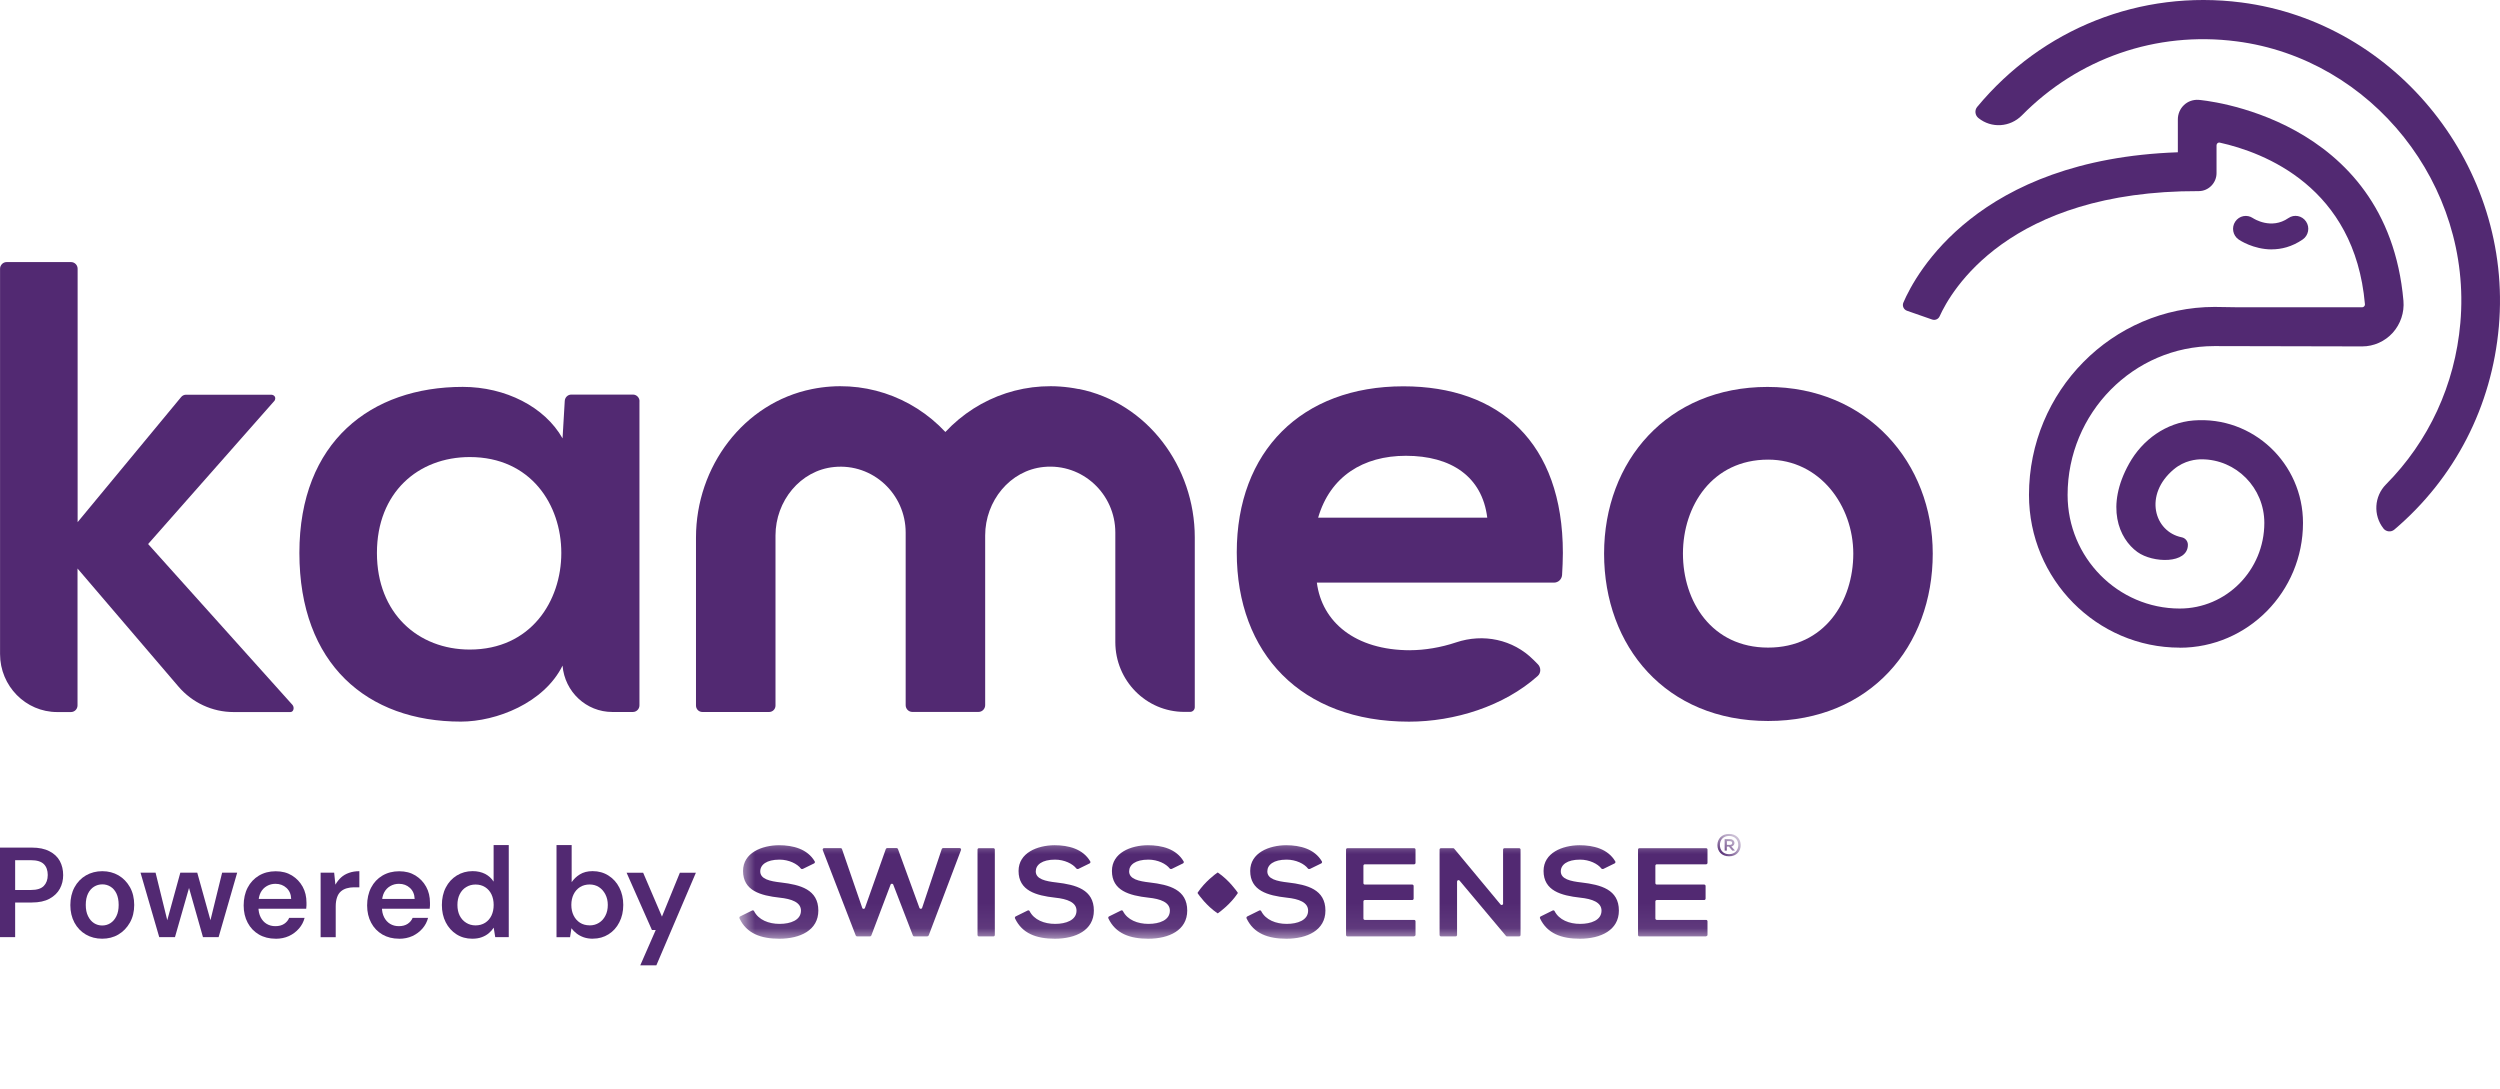 <svg width="101" height="44" viewBox="0 0 101 44" fill="none" xmlns="http://www.w3.org/2000/svg">
<path d="M3.136 21.094L7.318 16.041C7.368 15.979 7.442 15.946 7.52 15.946H10.964C11.097 15.957 11.162 16.069 11.092 16.188L5.984 21.979L11.818 28.48C11.905 28.59 11.857 28.767 11.733 28.767H9.436C8.58 28.767 7.767 28.39 7.207 27.734L3.132 22.968V28.498C3.132 28.648 3.012 28.767 2.866 28.767H2.31C1.037 28.767 0.002 27.716 0.002 26.423V10.857C0.002 10.709 0.122 10.588 0.268 10.588H2.87C3.016 10.588 3.136 10.709 3.136 10.857V21.094Z" fill="#522972"></path>
<path d="M25.834 16.212V28.495C25.834 28.643 25.715 28.764 25.569 28.764H24.736C23.688 28.764 22.814 27.95 22.727 26.891C21.982 28.398 20.057 29.153 18.619 29.153C14.845 29.153 12.095 26.838 12.095 22.338C12.095 17.839 14.997 15.63 18.695 15.63C20.417 15.63 22.008 16.435 22.727 17.711L22.816 16.195C22.825 16.053 22.94 15.941 23.082 15.941H25.571C25.717 15.941 25.837 16.062 25.837 16.21M15.228 22.34C15.228 24.785 16.897 26.242 18.979 26.242C21.443 26.242 22.677 24.291 22.677 22.34C22.677 20.39 21.445 18.465 18.979 18.465C16.897 18.465 15.228 19.895 15.228 22.34Z" fill="#522972"></path>
<path d="M56.975 26.268C57.553 26.268 58.215 26.158 58.825 25.953C59.922 25.584 61.125 25.831 61.946 26.652L62.129 26.835C62.26 26.966 62.262 27.186 62.123 27.31C60.758 28.532 58.762 29.155 56.925 29.155C52.56 29.155 49.965 26.398 49.965 22.316C49.965 18.233 52.584 15.607 56.694 15.607C60.573 15.607 63.14 17.872 63.14 22.342C63.14 22.634 63.125 22.925 63.108 23.227C63.097 23.402 62.955 23.538 62.781 23.538H53.201C53.406 25.125 54.742 26.27 56.975 26.27M56.797 18.414C55.075 18.414 53.739 19.246 53.253 20.913H60.085C59.88 19.249 58.621 18.414 56.799 18.414" fill="#522972"></path>
<path d="M78.083 22.367C78.083 26.112 75.566 29.128 71.432 29.128C67.298 29.128 64.805 26.112 64.805 22.367C64.805 18.622 67.374 15.632 71.406 15.632C75.438 15.632 78.083 18.699 78.083 22.367ZM67.991 22.367C67.991 24.291 69.146 26.163 71.432 26.163C73.718 26.163 74.873 24.289 74.873 22.367C74.873 20.445 73.537 18.569 71.432 18.569C69.172 18.569 67.991 20.44 67.991 22.367Z" fill="#522972"></path>
<path d="M43.577 15.718C41.566 15.314 39.557 15.994 38.193 17.452C36.828 15.994 34.819 15.314 32.808 15.718C30.038 16.274 28.118 18.858 28.118 21.716V28.506C28.118 28.647 28.232 28.764 28.373 28.764H31.075C31.215 28.764 31.33 28.649 31.33 28.506V21.634C31.33 20.244 32.331 19.001 33.697 18.867C35.264 18.712 36.589 19.959 36.589 21.515V28.488C36.589 28.64 36.709 28.762 36.859 28.762H39.531C39.679 28.762 39.801 28.64 39.801 28.488V21.632C39.801 20.244 40.801 18.999 42.167 18.865C43.734 18.71 45.059 19.959 45.059 21.513V25.939C45.059 27.497 46.306 28.76 47.844 28.76H48.082C48.187 28.76 48.269 28.674 48.269 28.568V21.711C48.269 18.851 46.349 16.267 43.58 15.713" fill="#522972"></path>
<path d="M88.064 26.165C84.704 26.165 81.971 23.398 81.971 19.995C81.971 15.807 85.335 12.4 89.472 12.4L90.343 12.413H95.432C95.471 12.413 95.499 12.393 95.514 12.375C95.53 12.358 95.547 12.329 95.543 12.289C95.129 7.549 91.468 6.159 89.679 5.762C89.611 5.746 89.548 5.799 89.548 5.872V6.995C89.548 7.392 89.223 7.721 88.831 7.721C81.114 7.699 78.809 11.784 78.362 12.777C78.31 12.894 78.179 12.951 78.059 12.909L77.041 12.554C76.906 12.505 76.839 12.353 76.898 12.221C77.392 11.069 79.885 6.435 87.985 6.152V4.822C87.985 4.603 88.075 4.393 88.234 4.243C88.393 4.093 88.602 4.021 88.82 4.034C88.896 4.038 96.443 4.658 97.099 12.152C97.14 12.625 96.981 13.095 96.665 13.446C96.349 13.794 95.9 13.995 95.432 13.995L89.459 13.982C86.196 13.982 83.531 16.681 83.531 19.997C83.531 22.526 85.564 24.585 88.062 24.585C89.947 24.585 91.479 23.034 91.479 21.125C91.479 19.708 90.343 18.556 88.944 18.556C88.733 18.556 88.256 18.596 87.82 18.962C86.599 19.986 87.026 21.48 88.138 21.706C88.284 21.734 88.391 21.86 88.391 22.012C88.391 22.789 86.976 22.754 86.351 22.301C85.597 21.758 85.054 20.454 86.017 18.729C86.558 17.758 87.517 17.076 88.615 16.987C91.023 16.798 93.041 18.726 93.041 21.125C93.041 23.906 90.807 26.168 88.062 26.168" fill="#522972"></path>
<path d="M96.291 21.35C95.872 20.818 95.916 20.052 96.393 19.571C98.121 17.828 99.178 15.553 99.398 13.05C99.888 7.478 95.829 2.374 90.352 1.67C87.101 1.251 83.95 2.361 81.686 4.66C81.208 5.144 80.452 5.194 79.925 4.766C79.79 4.656 79.766 4.453 79.879 4.318C82.509 1.149 86.475 -0.424 90.548 0.099C96.849 0.909 101.516 6.781 100.954 13.189C100.671 16.42 99.174 19.322 96.731 21.396C96.598 21.509 96.397 21.487 96.288 21.348" fill="#522972"></path>
<path d="M91.779 10.076C91.036 10.076 90.476 9.701 90.441 9.676C90.206 9.515 90.145 9.189 90.304 8.953C90.463 8.714 90.781 8.652 91.017 8.811C91.056 8.838 91.762 9.288 92.451 8.811C92.686 8.648 93.006 8.712 93.165 8.95C93.327 9.189 93.263 9.513 93.03 9.674C92.594 9.974 92.161 10.074 91.777 10.074" fill="#522972"></path>
<mask id="mask0_1135_4239" style="mask-type:luminance" maskUnits="userSpaceOnUse" x="29" y="33" width="42" height="5">
<path d="M70.325 33.69H29.86V37.92H70.325V33.69Z" fill="white"></path>
</mask>
<g mask="url(#mask0_1135_4239)">
<path d="M32.424 35.105C32.401 35.115 32.372 35.109 32.355 35.089C32.209 34.899 31.873 34.729 31.492 34.729C30.966 34.729 30.714 34.939 30.714 35.204C30.714 35.515 31.099 35.601 31.551 35.652C32.333 35.744 33.061 35.936 33.061 36.788C33.061 37.583 32.322 37.925 31.485 37.925C30.74 37.925 30.162 37.713 29.875 37.102C29.862 37.073 29.875 37.038 29.901 37.024L30.387 36.784C30.415 36.771 30.448 36.779 30.463 36.808C30.644 37.166 31.06 37.325 31.496 37.325C31.932 37.325 32.359 37.177 32.359 36.79C32.359 36.455 31.989 36.316 31.492 36.265C30.725 36.179 30.019 35.985 30.019 35.186C30.019 34.453 30.779 34.151 31.47 34.147C32.034 34.147 32.618 34.295 32.915 34.8C32.932 34.829 32.919 34.866 32.889 34.882L32.424 35.109V35.105Z" fill="#522972"></path>
<path d="M37.456 37.83H36.933C36.909 37.83 36.89 37.817 36.881 37.795L36.088 35.74C36.07 35.69 35.996 35.69 35.979 35.74L35.201 37.795C35.192 37.817 35.17 37.83 35.148 37.83H34.626C34.602 37.83 34.58 37.815 34.571 37.792L33.239 34.343C33.224 34.306 33.253 34.264 33.294 34.264H33.963C33.987 34.264 34.009 34.279 34.017 34.304L34.835 36.68C34.852 36.731 34.924 36.733 34.944 36.68L35.787 34.301C35.796 34.277 35.818 34.262 35.842 34.262H36.223C36.247 34.262 36.269 34.277 36.277 34.299L37.145 36.678C37.164 36.729 37.236 36.729 37.254 36.678L38.047 34.301C38.056 34.277 38.077 34.262 38.101 34.262H38.77C38.812 34.262 38.838 34.304 38.825 34.341L37.52 37.79C37.511 37.812 37.489 37.828 37.465 37.828" fill="#522972"></path>
<path d="M39.492 37.773V34.324C39.492 34.291 39.518 34.267 39.548 34.267H40.135C40.167 34.267 40.191 34.293 40.191 34.324V37.773C40.191 37.806 40.165 37.831 40.135 37.831H39.548C39.516 37.831 39.492 37.804 39.492 37.773Z" fill="#522972"></path>
<path d="M43.556 35.105C43.532 35.115 43.504 35.109 43.486 35.089C43.34 34.899 43.005 34.729 42.623 34.729C42.098 34.729 41.845 34.939 41.845 35.204C41.845 35.515 42.231 35.601 42.682 35.652C43.465 35.744 44.192 35.936 44.192 36.788C44.192 37.583 43.454 37.925 42.617 37.925C41.871 37.925 41.294 37.713 41.006 37.102C40.993 37.073 41.006 37.038 41.032 37.024L41.519 36.784C41.547 36.771 41.58 36.779 41.595 36.808C41.776 37.166 42.192 37.325 42.628 37.325C43.063 37.325 43.491 37.177 43.491 36.79C43.491 36.455 43.12 36.316 42.623 36.265C41.856 36.179 41.15 35.985 41.15 35.186C41.15 34.453 41.911 34.151 42.602 34.147C43.166 34.147 43.75 34.295 44.046 34.8C44.064 34.829 44.051 34.866 44.02 34.882L43.556 35.109V35.105Z" fill="#522972"></path>
<path d="M47.328 35.105C47.304 35.115 47.276 35.109 47.258 35.089C47.112 34.899 46.777 34.729 46.395 34.729C45.87 34.729 45.617 34.939 45.617 35.204C45.617 35.515 46.003 35.601 46.454 35.652C47.236 35.744 47.964 35.936 47.964 36.788C47.964 37.583 47.226 37.925 46.389 37.925C45.644 37.925 45.066 37.713 44.778 37.102C44.765 37.073 44.778 37.038 44.804 37.024L45.29 36.784C45.319 36.771 45.352 36.779 45.367 36.808C45.548 37.166 45.964 37.325 46.4 37.325C46.836 37.325 47.263 37.177 47.263 36.79C47.263 36.455 46.892 36.316 46.395 36.265C45.628 36.179 44.922 35.985 44.922 35.186C44.922 34.453 45.683 34.151 46.373 34.147C46.938 34.147 47.522 34.295 47.818 34.8C47.836 34.829 47.823 34.866 47.792 34.882L47.328 35.109V35.105Z" fill="#522972"></path>
<path d="M52.911 35.105C52.887 35.115 52.859 35.109 52.842 35.089C52.696 34.899 52.36 34.729 51.978 34.729C51.453 34.729 51.2 34.939 51.2 35.204C51.2 35.515 51.586 35.601 52.037 35.652C52.82 35.744 53.547 35.936 53.547 36.788C53.547 37.583 52.809 37.925 51.972 37.925C51.227 37.925 50.649 37.713 50.361 37.102C50.349 37.073 50.361 37.038 50.39 37.024L50.876 36.784C50.904 36.771 50.937 36.779 50.952 36.808C51.133 37.166 51.549 37.325 51.985 37.325C52.421 37.325 52.848 37.177 52.848 36.79C52.848 36.455 52.477 36.316 51.981 36.265C51.214 36.179 50.508 35.985 50.508 35.186C50.508 34.453 51.268 34.151 51.959 34.147C52.523 34.147 53.107 34.295 53.404 34.8C53.421 34.829 53.408 34.866 53.378 34.882L52.913 35.109L52.911 35.105Z" fill="#522972"></path>
<path d="M57.13 37.831H54.437C54.404 37.831 54.38 37.804 54.38 37.773V34.324C54.38 34.291 54.406 34.267 54.437 34.267H57.13C57.163 34.267 57.187 34.293 57.187 34.324V34.86C57.187 34.893 57.161 34.918 57.13 34.918H55.139C55.106 34.918 55.082 34.944 55.082 34.975V35.679C55.082 35.712 55.108 35.736 55.139 35.736H57.054C57.087 35.736 57.111 35.763 57.111 35.794V36.303C57.111 36.337 57.084 36.361 57.054 36.361H55.139C55.106 36.361 55.082 36.387 55.082 36.418V37.107C55.082 37.14 55.108 37.164 55.139 37.164H57.13C57.163 37.164 57.187 37.191 57.187 37.221V37.767C57.187 37.8 57.161 37.824 57.13 37.824" fill="#522972"></path>
<path d="M60.724 36.504V34.324C60.724 34.291 60.75 34.267 60.78 34.267H61.373C61.406 34.267 61.43 34.293 61.43 34.324V37.773C61.43 37.806 61.404 37.831 61.373 37.831H60.885C60.867 37.831 60.852 37.824 60.841 37.811L58.967 35.577C58.932 35.535 58.865 35.562 58.865 35.615V37.773C58.865 37.806 58.839 37.831 58.808 37.831H58.215C58.185 37.831 58.159 37.804 58.159 37.773V34.324C58.159 34.291 58.185 34.267 58.215 34.267H58.706C58.723 34.267 58.738 34.273 58.749 34.286L60.623 36.542C60.658 36.584 60.726 36.559 60.726 36.504" fill="#522972"></path>
<path d="M64.766 35.105C64.742 35.115 64.714 35.109 64.697 35.089C64.55 34.899 64.215 34.729 63.834 34.729C63.308 34.729 63.056 34.939 63.056 35.204C63.056 35.515 63.441 35.601 63.892 35.652C64.675 35.744 65.403 35.936 65.403 36.788C65.403 37.583 64.664 37.925 63.827 37.925C63.082 37.925 62.504 37.713 62.217 37.102C62.203 37.073 62.217 37.038 62.243 37.024L62.729 36.784C62.757 36.771 62.79 36.779 62.805 36.808C62.986 37.166 63.402 37.325 63.838 37.325C64.274 37.325 64.701 37.177 64.701 36.79C64.701 36.455 64.33 36.316 63.834 36.265C63.066 36.179 62.36 35.985 62.36 35.186C62.36 34.453 63.121 34.151 63.812 34.147C64.376 34.147 64.96 34.295 65.257 34.8C65.274 34.829 65.261 34.866 65.23 34.882L64.766 35.109V35.105Z" fill="#522972"></path>
<path d="M68.926 37.831H66.232C66.2 37.831 66.176 37.804 66.176 37.773V34.324C66.176 34.291 66.202 34.267 66.232 34.267H68.926C68.959 34.267 68.983 34.293 68.983 34.324V34.86C68.983 34.893 68.956 34.918 68.926 34.918H66.934C66.901 34.918 66.877 34.944 66.877 34.975V35.679C66.877 35.712 66.904 35.736 66.934 35.736H68.85C68.882 35.736 68.906 35.763 68.906 35.794V36.303C68.906 36.337 68.88 36.361 68.85 36.361H66.934C66.901 36.361 66.877 36.387 66.877 36.418V37.107C66.877 37.14 66.904 37.164 66.934 37.164H68.926C68.959 37.164 68.983 37.191 68.983 37.221V37.767C68.983 37.8 68.956 37.824 68.926 37.824" fill="#522972"></path>
<path d="M70.325 34.142C70.325 34.387 70.157 34.595 69.854 34.595C69.551 34.595 69.383 34.387 69.383 34.142C69.383 33.897 69.553 33.69 69.854 33.69C70.155 33.69 70.325 33.895 70.325 34.142ZM69.484 34.14C69.484 34.345 69.619 34.509 69.854 34.509C70.09 34.509 70.227 34.345 70.227 34.14C70.227 33.935 70.092 33.772 69.854 33.772C69.617 33.772 69.484 33.935 69.484 34.142V34.14ZM69.946 34.195C70.131 34.167 70.111 33.902 69.9 33.902H69.676V34.365H69.765V34.204H69.85L69.985 34.365H70.083V34.348L69.944 34.193L69.946 34.195ZM69.9 33.983C70.011 33.983 70.009 34.133 69.898 34.133H69.767V33.983H69.902H69.9Z" fill="#522972"></path>
<path d="M48.385 36.087C48.437 36.164 48.742 36.594 49.183 36.894C49.191 36.899 49.2 36.899 49.207 36.894C49.283 36.841 49.708 36.532 50.004 36.087C50.009 36.08 50.009 36.069 50.004 36.062C49.952 35.985 49.647 35.555 49.207 35.255C49.2 35.25 49.189 35.25 49.183 35.255C49.106 35.308 48.681 35.617 48.385 36.062C48.381 36.069 48.381 36.08 48.385 36.087Z" fill="#522972"></path>
</g>
<path d="M0 37.86V34.243H1.286C1.571 34.243 1.809 34.291 1.998 34.391C2.188 34.488 2.327 34.62 2.417 34.785C2.506 34.951 2.552 35.141 2.552 35.355C2.552 35.556 2.508 35.737 2.419 35.902C2.33 36.068 2.192 36.202 2.005 36.306C1.817 36.41 1.578 36.461 1.286 36.461H0.612V37.86H0ZM0.612 35.955H1.255C1.493 35.955 1.665 35.9 1.77 35.792C1.874 35.684 1.929 35.536 1.929 35.35C1.929 35.165 1.876 35.013 1.77 34.909C1.663 34.805 1.493 34.752 1.255 34.752H0.612V35.957V35.955Z" fill="#522972"></path>
<path d="M4.128 37.924C3.883 37.924 3.661 37.867 3.467 37.754C3.271 37.639 3.119 37.48 3.007 37.273C2.896 37.065 2.842 36.829 2.842 36.565C2.842 36.3 2.898 36.053 3.01 35.847C3.121 35.642 3.275 35.481 3.472 35.366C3.668 35.254 3.888 35.196 4.132 35.196C4.376 35.196 4.596 35.254 4.79 35.366C4.984 35.481 5.136 35.64 5.252 35.845C5.365 36.05 5.422 36.289 5.422 36.56C5.422 36.831 5.365 37.065 5.248 37.273C5.13 37.48 4.977 37.639 4.783 37.754C4.59 37.869 4.369 37.924 4.125 37.924H4.128ZM4.128 37.39C4.25 37.39 4.361 37.359 4.461 37.295C4.561 37.231 4.642 37.138 4.703 37.012C4.764 36.889 4.794 36.737 4.794 36.558C4.794 36.379 4.764 36.222 4.705 36.099C4.646 35.975 4.566 35.883 4.465 35.821C4.365 35.759 4.256 35.728 4.136 35.728C4.016 35.728 3.901 35.759 3.801 35.821C3.7 35.883 3.618 35.975 3.557 36.099C3.496 36.222 3.465 36.377 3.465 36.558C3.465 36.739 3.496 36.889 3.557 37.012C3.618 37.136 3.698 37.231 3.798 37.295C3.899 37.359 4.008 37.39 4.128 37.39Z" fill="#522972"></path>
<path d="M6.433 37.86L5.677 35.256H6.285L6.81 37.39H6.699L7.285 35.256H7.969L8.562 37.39L8.449 37.395L8.974 35.256H9.582L8.832 37.86H8.2L7.573 35.649H7.701L7.069 37.86H6.437H6.433Z" fill="#522972"></path>
<path d="M11.134 37.924C10.879 37.924 10.654 37.867 10.46 37.754C10.266 37.64 10.114 37.483 10.007 37.28C9.898 37.077 9.844 36.843 9.844 36.578C9.844 36.313 9.898 36.066 10.005 35.861C10.111 35.656 10.264 35.492 10.458 35.376C10.654 35.259 10.881 35.199 11.138 35.199C11.395 35.199 11.609 35.256 11.794 35.369C11.979 35.484 12.123 35.634 12.228 35.824C12.332 36.013 12.382 36.227 12.382 36.47V36.58C12.382 36.62 12.378 36.664 12.371 36.713H10.279V36.316H11.763C11.757 36.13 11.694 35.982 11.574 35.872C11.454 35.762 11.308 35.706 11.129 35.706C11.003 35.706 10.887 35.735 10.783 35.795C10.678 35.854 10.593 35.94 10.532 36.055C10.471 36.17 10.441 36.316 10.441 36.492V36.642C10.441 36.803 10.471 36.942 10.53 37.057C10.589 37.172 10.669 37.262 10.772 37.324C10.874 37.386 10.992 37.417 11.125 37.417C11.267 37.417 11.386 37.386 11.48 37.324C11.574 37.262 11.641 37.181 11.683 37.081H12.306C12.265 37.24 12.191 37.384 12.079 37.512C11.968 37.64 11.833 37.743 11.674 37.816C11.515 37.889 11.334 37.926 11.134 37.926V37.924Z" fill="#522972"></path>
<path d="M12.953 37.86V35.256H13.5L13.55 35.741C13.616 35.627 13.692 35.529 13.779 35.45C13.869 35.368 13.975 35.307 14.1 35.263C14.226 35.218 14.366 35.196 14.518 35.196V35.847H14.298C14.195 35.847 14.1 35.861 14.008 35.887C13.917 35.913 13.838 35.955 13.771 36.013C13.703 36.072 13.653 36.15 13.618 36.251C13.583 36.35 13.563 36.474 13.563 36.617V37.862H12.951L12.953 37.86Z" fill="#522972"></path>
<path d="M16.122 37.924C15.867 37.924 15.643 37.867 15.448 37.754C15.255 37.64 15.102 37.483 14.995 37.28C14.886 37.077 14.832 36.843 14.832 36.578C14.832 36.313 14.886 36.066 14.993 35.861C15.1 35.654 15.252 35.492 15.446 35.376C15.643 35.259 15.869 35.199 16.126 35.199C16.383 35.199 16.597 35.256 16.782 35.369C16.967 35.484 17.111 35.634 17.216 35.824C17.32 36.013 17.371 36.227 17.371 36.47V36.58C17.371 36.62 17.366 36.664 17.36 36.713H15.268V36.316H16.752C16.745 36.13 16.682 35.982 16.562 35.872C16.442 35.762 16.296 35.706 16.117 35.706C15.991 35.706 15.876 35.735 15.771 35.795C15.666 35.854 15.581 35.94 15.52 36.055C15.459 36.17 15.429 36.316 15.429 36.492V36.642C15.429 36.803 15.459 36.942 15.518 37.057C15.577 37.172 15.658 37.262 15.76 37.324C15.863 37.386 15.98 37.417 16.113 37.417C16.255 37.417 16.375 37.386 16.468 37.324C16.562 37.262 16.63 37.181 16.671 37.081H17.294C17.253 37.24 17.179 37.384 17.068 37.512C16.956 37.64 16.821 37.743 16.662 37.816C16.503 37.889 16.322 37.926 16.122 37.926V37.924Z" fill="#522972"></path>
<path d="M19.077 37.924C18.839 37.924 18.628 37.865 18.44 37.745C18.255 37.626 18.111 37.465 18.007 37.26C17.902 37.055 17.852 36.821 17.852 36.56C17.852 36.3 17.904 36.059 18.011 35.854C18.116 35.649 18.264 35.488 18.453 35.371C18.643 35.254 18.857 35.194 19.094 35.194C19.284 35.194 19.452 35.232 19.598 35.305C19.741 35.38 19.857 35.484 19.942 35.618V34.14H20.554V37.86H20.007L19.946 37.478C19.892 37.56 19.826 37.635 19.748 37.701C19.669 37.768 19.576 37.821 19.465 37.862C19.354 37.904 19.225 37.924 19.079 37.924H19.077ZM19.21 37.386C19.36 37.386 19.489 37.35 19.6 37.28C19.711 37.209 19.796 37.112 19.855 36.989C19.914 36.865 19.944 36.722 19.944 36.56C19.944 36.399 19.914 36.256 19.855 36.132C19.796 36.009 19.711 35.912 19.6 35.841C19.489 35.77 19.36 35.735 19.21 35.735C19.07 35.735 18.944 35.77 18.833 35.839C18.719 35.907 18.634 36.004 18.571 36.13C18.508 36.256 18.48 36.399 18.48 36.56C18.48 36.722 18.51 36.869 18.571 36.991C18.632 37.112 18.719 37.209 18.833 37.28C18.944 37.35 19.07 37.386 19.21 37.386Z" fill="#522972"></path>
<path d="M23.954 37.924C23.814 37.924 23.69 37.904 23.583 37.867C23.476 37.829 23.381 37.779 23.298 37.715C23.215 37.651 23.143 37.58 23.086 37.501L23.03 37.862H22.483V34.142H23.095V35.64C23.178 35.517 23.287 35.411 23.426 35.325C23.566 35.239 23.738 35.194 23.941 35.194C24.182 35.194 24.396 35.254 24.583 35.373C24.771 35.492 24.917 35.654 25.021 35.859C25.126 36.064 25.18 36.298 25.18 36.558C25.18 36.819 25.128 37.055 25.021 37.26C24.917 37.467 24.771 37.629 24.586 37.745C24.4 37.862 24.189 37.922 23.951 37.922L23.954 37.924ZM23.821 37.386C23.965 37.386 24.089 37.35 24.198 37.282C24.307 37.214 24.394 37.119 24.457 36.995C24.522 36.874 24.555 36.728 24.555 36.558C24.555 36.399 24.522 36.258 24.457 36.132C24.392 36.007 24.307 35.91 24.198 35.839C24.089 35.768 23.962 35.733 23.821 35.733C23.679 35.733 23.542 35.768 23.431 35.839C23.32 35.91 23.235 36.007 23.174 36.13C23.113 36.254 23.082 36.397 23.082 36.558C23.082 36.719 23.113 36.863 23.174 36.986C23.235 37.11 23.322 37.207 23.431 37.278C23.542 37.348 23.67 37.384 23.821 37.384V37.386Z" fill="#522972"></path>
<path d="M25.867 38.999L26.491 37.573H26.338L25.314 35.258H25.983L26.743 37.031L27.467 35.258H28.114L26.517 38.999H25.869H25.867Z" fill="#522972"></path>
</svg>
